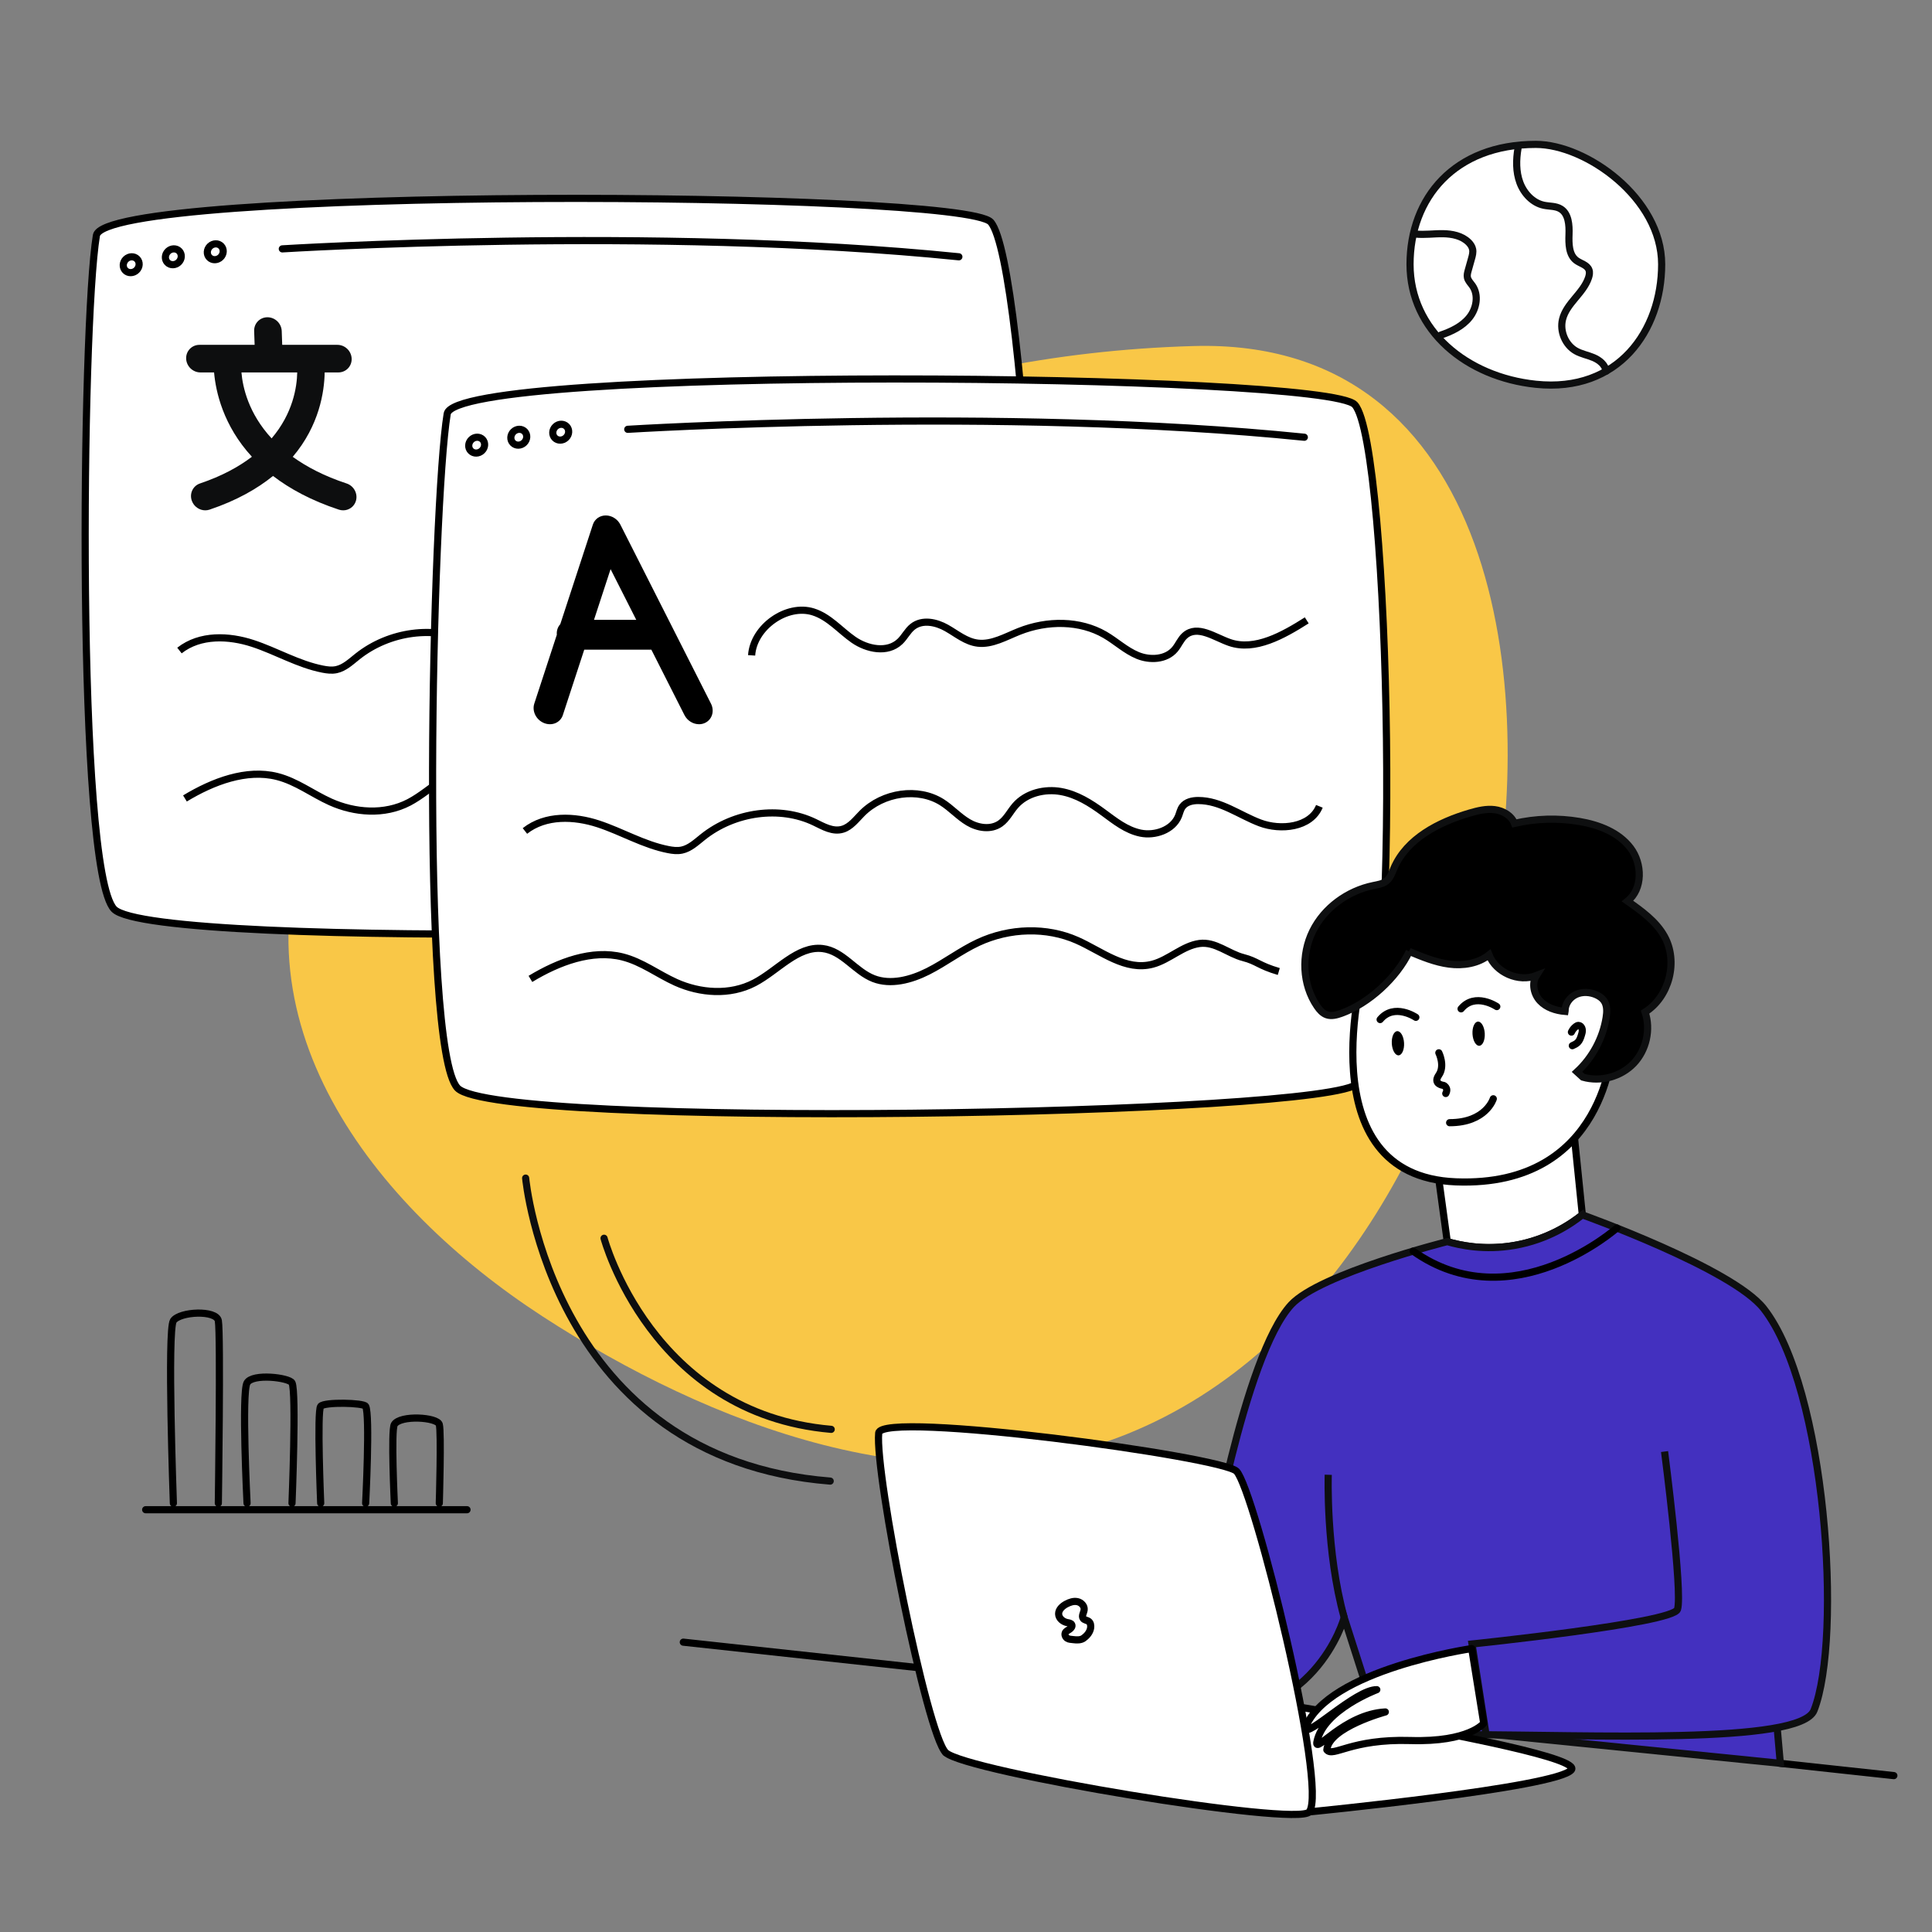 <svg xmlns="http://www.w3.org/2000/svg" id="Layer_1" data-name="Layer 1" viewBox="0 0 1080 1080"><rect x="0" y="0" width="1080" height="1080" fill="#808080" stroke="none"/><defs><style>      .cls-1 {        fill: #f9c747;      }      .cls-2 {        fill: #0d0e0f;      }      .cls-3 {        fill: #4330bf;      }      .cls-3, .cls-4, .cls-5, .cls-6, .cls-7, .cls-8, .cls-9, .cls-10 {        stroke-width: 4px;      }      .cls-3, .cls-8, .cls-9 {        stroke: #0e0f10;      }      .cls-3, .cls-8, .cls-9, .cls-10 {        stroke-miterlimit: 10;      }      .cls-4, .cls-5 {        fill: #fff;      }      .cls-4, .cls-5, .cls-6, .cls-7 {        stroke-linecap: round;        stroke-linejoin: round;      }      .cls-4, .cls-7, .cls-10 {        stroke: #000;      }      .cls-5, .cls-6 {        stroke: #0d0e0f;      }      .cls-6, .cls-7, .cls-9, .cls-10 {        fill: none;      }    </style></defs><path class="cls-1" d="m189.43,428.84s157.79-226.35,477.8-235.4c170.26-4.81,192.66,192.3,166.31,319.71-23.95,115.82-87.98,242.03-203.65,288.54-108.79,43.75-233.84-5.54-326.59-65.81-94.86-61.63-176.84-165.91-127.02-283.05,3.58-8.41,7.91-16.48,13.14-23.99Z"></path><g><g><path class="cls-4" d="m553.85,124.17c-15.72-17.75-495.44-19.98-499.96,7.46-8.3,50.31-11.31,354.23,9.86,376.56,21.84,23.05,486.95,14.61,502.32-3.54,24.78-29.26,7.73-357.96-12.22-380.47Z"></path><g><ellipse class="cls-10" cx="73.34" cy="147.98" rx="4.59" ry="4.28" transform="translate(-82.21 92.48) rotate(-44)"></ellipse><ellipse class="cls-10" cx="96.89" cy="143.55" rx="4.59" ry="4.28" transform="translate(-72.52 107.59) rotate(-44)"></ellipse><ellipse class="cls-10" cx="120.33" cy="140.74" rx="4.59" ry="4.28" transform="translate(-63.99 123.09) rotate(-44)"></ellipse><path class="cls-4" d="m157.81,139.12s207.78-12.92,378.2,4.43"></path><path class="cls-10" d="m283.39,265.48c1.04-15.82,16.48-28.96,28.5-24.28,7.19,2.8,12.1,10.31,18.17,15.54,6.08,5.23,15.41,7.74,21.26.95,2.15-2.5,3.5-5.95,5.84-8.19,4.52-4.34,10.87-2.56,15.49.65,4.62,3.22,8.84,7.74,14.26,8.51,6.38.91,12.69-3.57,18.91-6.58,12.99-6.29,27.89-6.17,39.17,1.9,5.08,3.64,9.38,8.77,14.85,11.55s12.91,2.48,17.05-3.43c1.71-2.43,2.68-5.57,4.66-7.68,5.86-6.22,13.61,1.02,20.46,3.9,11.45,4.82,24.41-3.98,35.35-12.4"></path><path class="cls-10" d="m100.32,363.65c11.57-9.11,27.72-8.31,40.97-3.97,13.25,4.34,25.35,11.67,39.13,14.37,2.49.49,5.08.82,7.63.28,4.51-.96,8.12-4.43,11.8-7.35,17.74-14.12,43.07-17.48,62.3-8.25,4.98,2.39,10.32,5.63,15.85,3.92,4.44-1.37,7.47-5.51,10.8-8.86,11.76-11.8,31.41-14.54,44.59-6.21,5.23,3.3,9.39,8.05,14.71,11.21,5.32,3.17,12.64,4.46,18.02.64,3.55-2.52,5.49-6.7,8.36-9.98,6.22-7.12,16.56-9.44,25.44-7.86,8.88,1.58,16.59,6.47,23.71,11.7,6.43,4.72,12.86,9.94,20.83,11.57,7.97,1.63,18.01-1.69,21.18-9.51.71-1.75,1.06-3.67,2.18-5.22,1.95-2.72,5.63-3.51,8.87-3.5,12.61.01,22.99,8.15,34.52,12.5,11.53,4.35,28.35,2.69,33.21-9.26"></path><path class="cls-10" d="m103.39,446.34c15.76-9.53,34.44-16.56,51.47-12.29,10.83,2.72,19.77,9.69,29.86,14.23,13.49,6.06,30.11,7.47,43.95.23,12.87-6.74,24.07-20.74,37.98-19.14,11.35,1.31,18.11,12.75,28.6,16.82,9.51,3.68,20.81.76,30.4-4.09,9.59-4.85,18.27-11.54,27.99-16.08,17.68-8.26,38.4-8.73,55.33-1.24,13.76,6.09,27.1,17.39,42.28,13.32,9.18-2.46,16.8-10.3,26.14-11.55,8.93-1.19,16.06,5.71,24.56,7.89,7.71,1.99,8.54,4.47,19.78,7.77"></path></g><path class="cls-2" d="m189.14,208.19c4.26,0,7.59-3.45,7.44-7.71-.15-4.26-3.72-7.71-7.98-7.71h-30.84l-.27-7.71c-.15-4.26-3.72-7.71-7.98-7.71s-7.59,3.45-7.44,7.71l.27,7.71h-30.84c-4.26,0-7.59,3.45-7.44,7.71.15,4.26,3.72,7.71,7.98,7.71h7.63c.95,10.75,5.07,29.65,21.15,47.14-7.39,5.63-16.81,10.81-29.03,14.93-3.99,1.35-6.02,5.71-4.53,9.75,1.19,3.23,4.27,5.27,7.49,5.27.8,0,1.62-.13,2.43-.4,15.04-5.07,26.56-11.62,35.44-18.82,9.39,7.19,21.37,13.74,36.77,18.82.82.27,1.65.4,2.45.4,3.23,0,6.16-2.04,7.12-5.27,1.2-4.04-1.13-8.41-5.21-9.75-12.54-4.13-22.32-9.29-30.11-14.89,14.87-17.51,17.67-36.42,17.86-47.18h7.63Zm-37.31,36.87c-12.94-13.99-16.16-28.62-16.86-36.87h31.18c-.17,8.22-2.39,22.87-14.32,36.87h0Z"></path></g><g><path class="cls-4" d="m757.36,226.26c-15.72-17.75-502.85-22.38-507.37,5.06-8.3,50.31-15.4,354.57,5.76,376.9,21.84,23.05,488.06,15.44,503.44-2.71,24.78-29.26,18.13-356.73-1.82-379.25Z"></path><g><ellipse class="cls-10" cx="266.46" cy="248.85" rx="4.59" ry="4.28" transform="translate(-98.08 254.93) rotate(-44)"></ellipse><ellipse class="cls-10" cx="290.01" cy="244.42" rx="4.59" ry="4.28" transform="translate(-88.4 270.05) rotate(-44)"></ellipse><ellipse class="cls-10" cx="313.45" cy="241.61" rx="4.59" ry="4.28" transform="translate(-79.87 285.54) rotate(-44)"></ellipse><path class="cls-4" d="m350.92,239.99s207.78-12.92,378.2,4.43"></path><path d="m346.79,293.27c-1.57-3.1-4.79-5.13-8.15-5.13s-6.22,2.02-7.23,5.13l-18.21,55.65c-1.38,1.51-2.14,3.6-1.93,5.91l-12.59,38.47c-1.4,4.25,1.05,9.13,5.46,10.9,4.41,1.78,9.11-.23,10.5-4.48l11.96-36.55h37.51l18.5,36.55c1.62,3.2,4.89,5.13,8.15,5.13,1.07,0,2.14-.21,3.15-.65,4.09-1.77,5.67-6.65,3.51-10.9l-50.63-100.03Zm-14.74,53.22l9.27-28.34,14.35,28.34h-23.62Z"></path><path class="cls-10" d="m420.16,366.35c1.03-15.82,19.7-28.96,34.48-24.28,8.84,2.8,14.96,10.31,22.47,15.54,7.51,5.23,18.97,7.74,26.02.95,2.6-2.5,4.19-5.95,7.01-8.19,5.47-4.34,13.25-2.56,18.95.65s10.93,7.74,17.58,8.51c7.82.91,15.47-3.57,23.02-6.58,15.79-6.29,34.01-6.17,47.94,1.9,6.27,3.64,11.61,8.77,18.34,11.55,6.73,2.78,15.83,2.48,20.8-3.43,2.05-2.43,3.2-5.57,5.58-7.68,7.07-6.22,16.66,1.02,25.09,3.9,14.08,4.82,29.79-3.98,43.04-12.4"></path><path class="cls-10" d="m293.44,464.52c11.57-9.11,27.72-8.31,40.97-3.97,13.25,4.34,25.35,11.67,39.13,14.37,2.49.49,5.08.82,7.63.28,4.51-.96,8.12-4.43,11.8-7.35,17.74-14.12,43.07-17.48,62.3-8.25,4.98,2.39,10.32,5.63,15.85,3.92,4.44-1.37,7.47-5.51,10.8-8.86,11.76-11.8,31.41-14.54,44.59-6.21,5.23,3.3,9.39,8.05,14.71,11.21,5.32,3.17,12.64,4.46,18.02.64,3.55-2.52,5.49-6.7,8.36-9.98,6.22-7.12,16.56-9.44,25.44-7.86,8.88,1.58,16.59,6.47,23.71,11.7,6.43,4.72,12.86,9.94,20.83,11.57,7.97,1.63,18.01-1.69,21.18-9.51.71-1.75,1.06-3.67,2.18-5.22,1.95-2.72,5.63-3.51,8.87-3.5,12.61.01,22.99,8.15,34.52,12.5,11.53,4.35,28.35,2.69,33.21-9.26"></path><path class="cls-10" d="m296.51,547.21c15.76-9.53,34.44-16.56,51.47-12.29,10.83,2.72,19.77,9.69,29.86,14.23,13.49,6.06,30.11,7.47,43.95.23,12.87-6.74,24.07-20.74,37.98-19.14,11.35,1.31,18.11,12.75,28.6,16.82,9.51,3.68,20.81.76,30.4-4.09s18.27-11.54,27.99-16.08c17.68-8.26,38.4-8.73,55.33-1.24,13.76,6.09,27.1,17.39,42.28,13.32,9.18-2.46,16.8-10.3,26.14-11.55,8.93-1.19,16.06,5.71,24.56,7.89,7.71,1.99,8.54,4.47,19.78,7.77"></path></g></g><g><line class="cls-7" x1="632.28" y1="945.14" x2="381.97" y2="917.98"></line><line class="cls-7" x1="1058.68" y1="992.58" x2="995.21" y2="985.7"></line><g><polygon class="cls-3" points="988.8 913.38 995.21 985.7 775.41 963.59 756.23 865.24 988.8 913.38"></polygon><path class="cls-4" d="m801.6,639.53l7.44,54.55c7.21,2.09,19.92,4.75,35.47,2.46,20.09-2.96,33.86-12.54,40.02-17.43-2.03-19.97-4.07-39.94-6.1-59.9l-76.83,20.32Z"></path><path class="cls-3" d="m884.53,679.11s83.8,29.92,101.39,52.38c34.89,44.56,44.02,184.27,28.13,224.61-7.61,19.31-125.58,13.6-196.18,13.6-38.53-1.07-49.06-11.08-49.06-11.08l-17.4-54.38s-16.44,60.97-87.26,54.55l-57.42-9.63v-69s68.13-1.6,68.13-1.6c0,0,20.4-120.49,46.93-149.22,15.96-17.28,87.24-35.27,87.24-35.27,7.18,2.09,20.79,5.01,37.49,2.14,19.03-3.28,32.04-12.35,38-17.12Z"></path><g><path class="cls-4" d="m762.56,540.32s-32.89,117.13,51.35,120.34c84.24,3.21,87.45-76.1,87.45-76.1,0,0,17.65-62.69-40.92-72.32-58.57-9.63-97.88,28.08-97.88,28.08Z"></path><path class="cls-8" d="m787.8,531.88c-7.06,14.78-22.69,29.12-38.11,34.62-2.58.92-5.44,1.67-8.03.78-2.34-.8-4.05-2.8-5.44-4.85-8.25-12.11-8.9-28.72-2.42-41.87,6.47-13.14,19.56-22.59,33.91-25.53,2.58-.53,5.33-.92,7.37-2.58,2.17-1.77,3.08-4.6,4.18-7.16,7.13-16.58,25.03-25.74,42.35-30.81,4.52-1.32,9.23-2.47,13.91-1.88s9.35,3.29,11.07,7.68c11.88-2.75,24.31-3.11,36.33-1.07,10.83,1.84,21.93,6.06,28.56,14.82,6.64,8.76,6.93,22.88-1.67,29.72,7.85,5.51,15.97,11.3,20.62,19.68,7.8,14.04,2.76,33.76-10.81,42.34,3.28,9.76.71,21.25-6.4,28.69-7.12,7.44-18.47,10.52-28.38,7.69l-3.26-2.97c8.6-7.93,14.43-18.81,16.27-30.36.51-3.22.65-6.77-1.22-9.44-1.03-1.46-2.57-2.5-4.19-3.24-3.57-1.62-7.84-1.9-11.4-.25-3.56,1.64-6.21,5.35-6.14,9.27l-.04.24c-5.13-.43-10.38-2.13-13.91-5.87-3.53-3.74-4.84-9.84-2.08-14.19-9.96,3.9-22.57-1.6-26.49-11.55-6.11,4.89-14.5,6.17-22.27,5.16-7.77-1.01-15.1-4.06-22.32-7.08Z"></path><path class="cls-7" d="m878.43,576.95c.55-1.21,1.39-2.27,2.44-3.08.46-.35,1-.67,1.57-.65.4.01.78.19,1.08.44.69.57.99,1.5,1,2.4s-.25,1.77-.52,2.62c-.45,1.46-.97,2.97-2.05,4.05-.84.83-1.94,1.34-3.01,1.82"></path></g><path class="cls-9" d="m930.5,811.42s10.27,79.15,7.22,88.25c-2.58,7.71-114.85,19.33-114.85,19.33l7.85,50.71"></path><path class="cls-7" d="m903.84,686.48s-58.75,52.01-113.9,12.92"></path><path class="cls-9" d="m742.5,824.41s-1.41,42.64,8.92,79.84"></path><ellipse cx="826.59" cy="577.79" rx="3.43" ry="6.77" transform="translate(-31.64 48.14) rotate(-3.27)"></ellipse><ellipse cx="781.48" cy="583.14" rx="3.43" ry="6.77" transform="translate(-32.02 45.57) rotate(-3.27)"></ellipse><path class="cls-4" d="m836.72,562.69s-12.12-8.2-19.97,1.25"></path><path class="cls-4" d="m791.47,568.69s-12.12-8.2-19.97,1.25"></path><path class="cls-4" d="m804.32,588.52s3.61,7.24,0,12.45c-3.61,5.22,2.67,5.78,2.67,5.78,0,0,2.94,1.31,1.2,4.52"></path><path class="cls-4" d="m834.76,614.22s-4.06,13.37-24.41,13.37"></path></g><g><g><path class="cls-4" d="m731.88,1012.86s138.89-13.58,146.55-23.53c9.33-12.13-254.59-51.35-254.59-51.35l-95.2,41.72,203.24,33.16Z"></path><path class="cls-4" d="m691.23,822.45c-7.87-8.24-198.82-34.13-200.03-21.39-2.22,23.35,26.89,168.27,37.44,178.64,10.89,10.7,196.7,41.58,203.24,33.16,10.55-13.58-30.66-179.96-40.65-190.41Z"></path></g><path class="cls-7" d="m605.82,915.66c1.89-1.31,3.52-3.38,3.85-5.65.19-1.31-.02-2.83-1.07-3.62-.95-.72-2.41-.72-3.11-1.68-.99-1.36.37-3.16.56-4.84.25-2.15-1.65-4.1-3.77-4.54s-4.3.3-6.21,1.32c-2.17,1.16-4.32,3.07-4.29,5.53.03,2.5,2.44,4.43,4.89,4.88.92.17,2.03.29,2.44,1.13.46.94-.35,2.01-1.23,2.59-.88.57-1.94,1.02-2.37,1.98-.47,1.06.1,2.36,1.05,3.02.95.66,2.17.61,3.32.77,2.09.29,4.3.28,5.68-.69l.26-.17Z"></path></g><path class="cls-4" d="m822.7,921.56s-80.62,11.74-93.13,44.51c.67,5.99,28.25-21.72,40.07-21.53,0,0-30.09,11.3-33.48,29.22-1.4,7.24,15.12-15.52,38.25-16.77,0,0-31.74,8.62-32.69,21.2,3.52,4.33,13.46-6.23,46.62-5.23,33.16,1,41.07-9.67,41.07-9.67l-6.71-41.73Z"></path></g><g><path class="cls-6" d="m293.84,658.57s14.52,157,170.25,169.37"></path><path class="cls-6" d="m337.67,692.19s26.28,98.16,126.98,106.82"></path></g><g><path class="cls-5" d="m928.88,147.76c0,37.03-24.2,71.87-70.33,67.05-38.63-4.03-70.33-30.02-70.33-67.05s24.76-67.05,70.33-67.05c28.06,0,70.33,30.02,70.33,67.05Z"></path><path class="cls-6" d="m848.58,82.91c-1.1,6.39-1.2,13.13,1.05,19.19s7.17,11.32,13.36,12.63c3.2.68,6.73.35,9.52,2.1,4.36,2.73,4.77,8.96,4.58,14.2-.19,5.24-.1,11.38,4,14.5,2.44,1.85,6.14,2.48,7.17,5.41.49,1.37.2,2.91-.26,4.29-2.93,8.79-12.31,14.27-14.53,23.28-1.65,6.69,1.57,14.31,7.44,17.65,3.1,1.76,6.68,2.37,9.95,3.76s6.47,3.96,6.96,7.56"></path><path class="cls-6" d="m791.21,130.82c5.11.55,10.26-.25,15.4-.18s10.59,1.16,14.26,4.76c1.1,1.08,2.03,2.41,2.33,3.93.35,1.73-.13,3.52-.61,5.22-.61,2.17-1.22,4.35-1.83,6.52-.37,1.32-.75,2.71-.47,4.06.37,1.77,1.79,3.1,2.82,4.59,3.63,5.23,2.29,12.76-1.68,17.73-3.97,4.97-10,7.84-16.03,9.88"></path></g><g><line class="cls-7" x1="261.06" y1="843.94" x2="81.43" y2="843.94"></line><path class="cls-7" d="m245.57,840.3s1.19-39.73,0-44c-1.16-4.16-21.91-5.4-25.13,0-1.94,3.25,0,44,0,44"></path><path class="cls-7" d="m204.4,840.3s2.55-49.46,0-54.18c-1.07-1.98-23.02-2.51-25.13,0-2.16,2.57,0,54.18,0,54.18"></path><path class="cls-7" d="m163.23,840.3s2.55-62.43,0-67.27c-1.55-2.94-22.03-5.47-25.13,0s0,67.27,0,67.27"></path><path class="cls-7" d="m122.05,840.3s1.36-94.46,0-101.99c-1.12-6.18-21.61-5.2-25.13,0-3.51,5.19,0,101.99,0,101.99"></path></g></g></svg>
